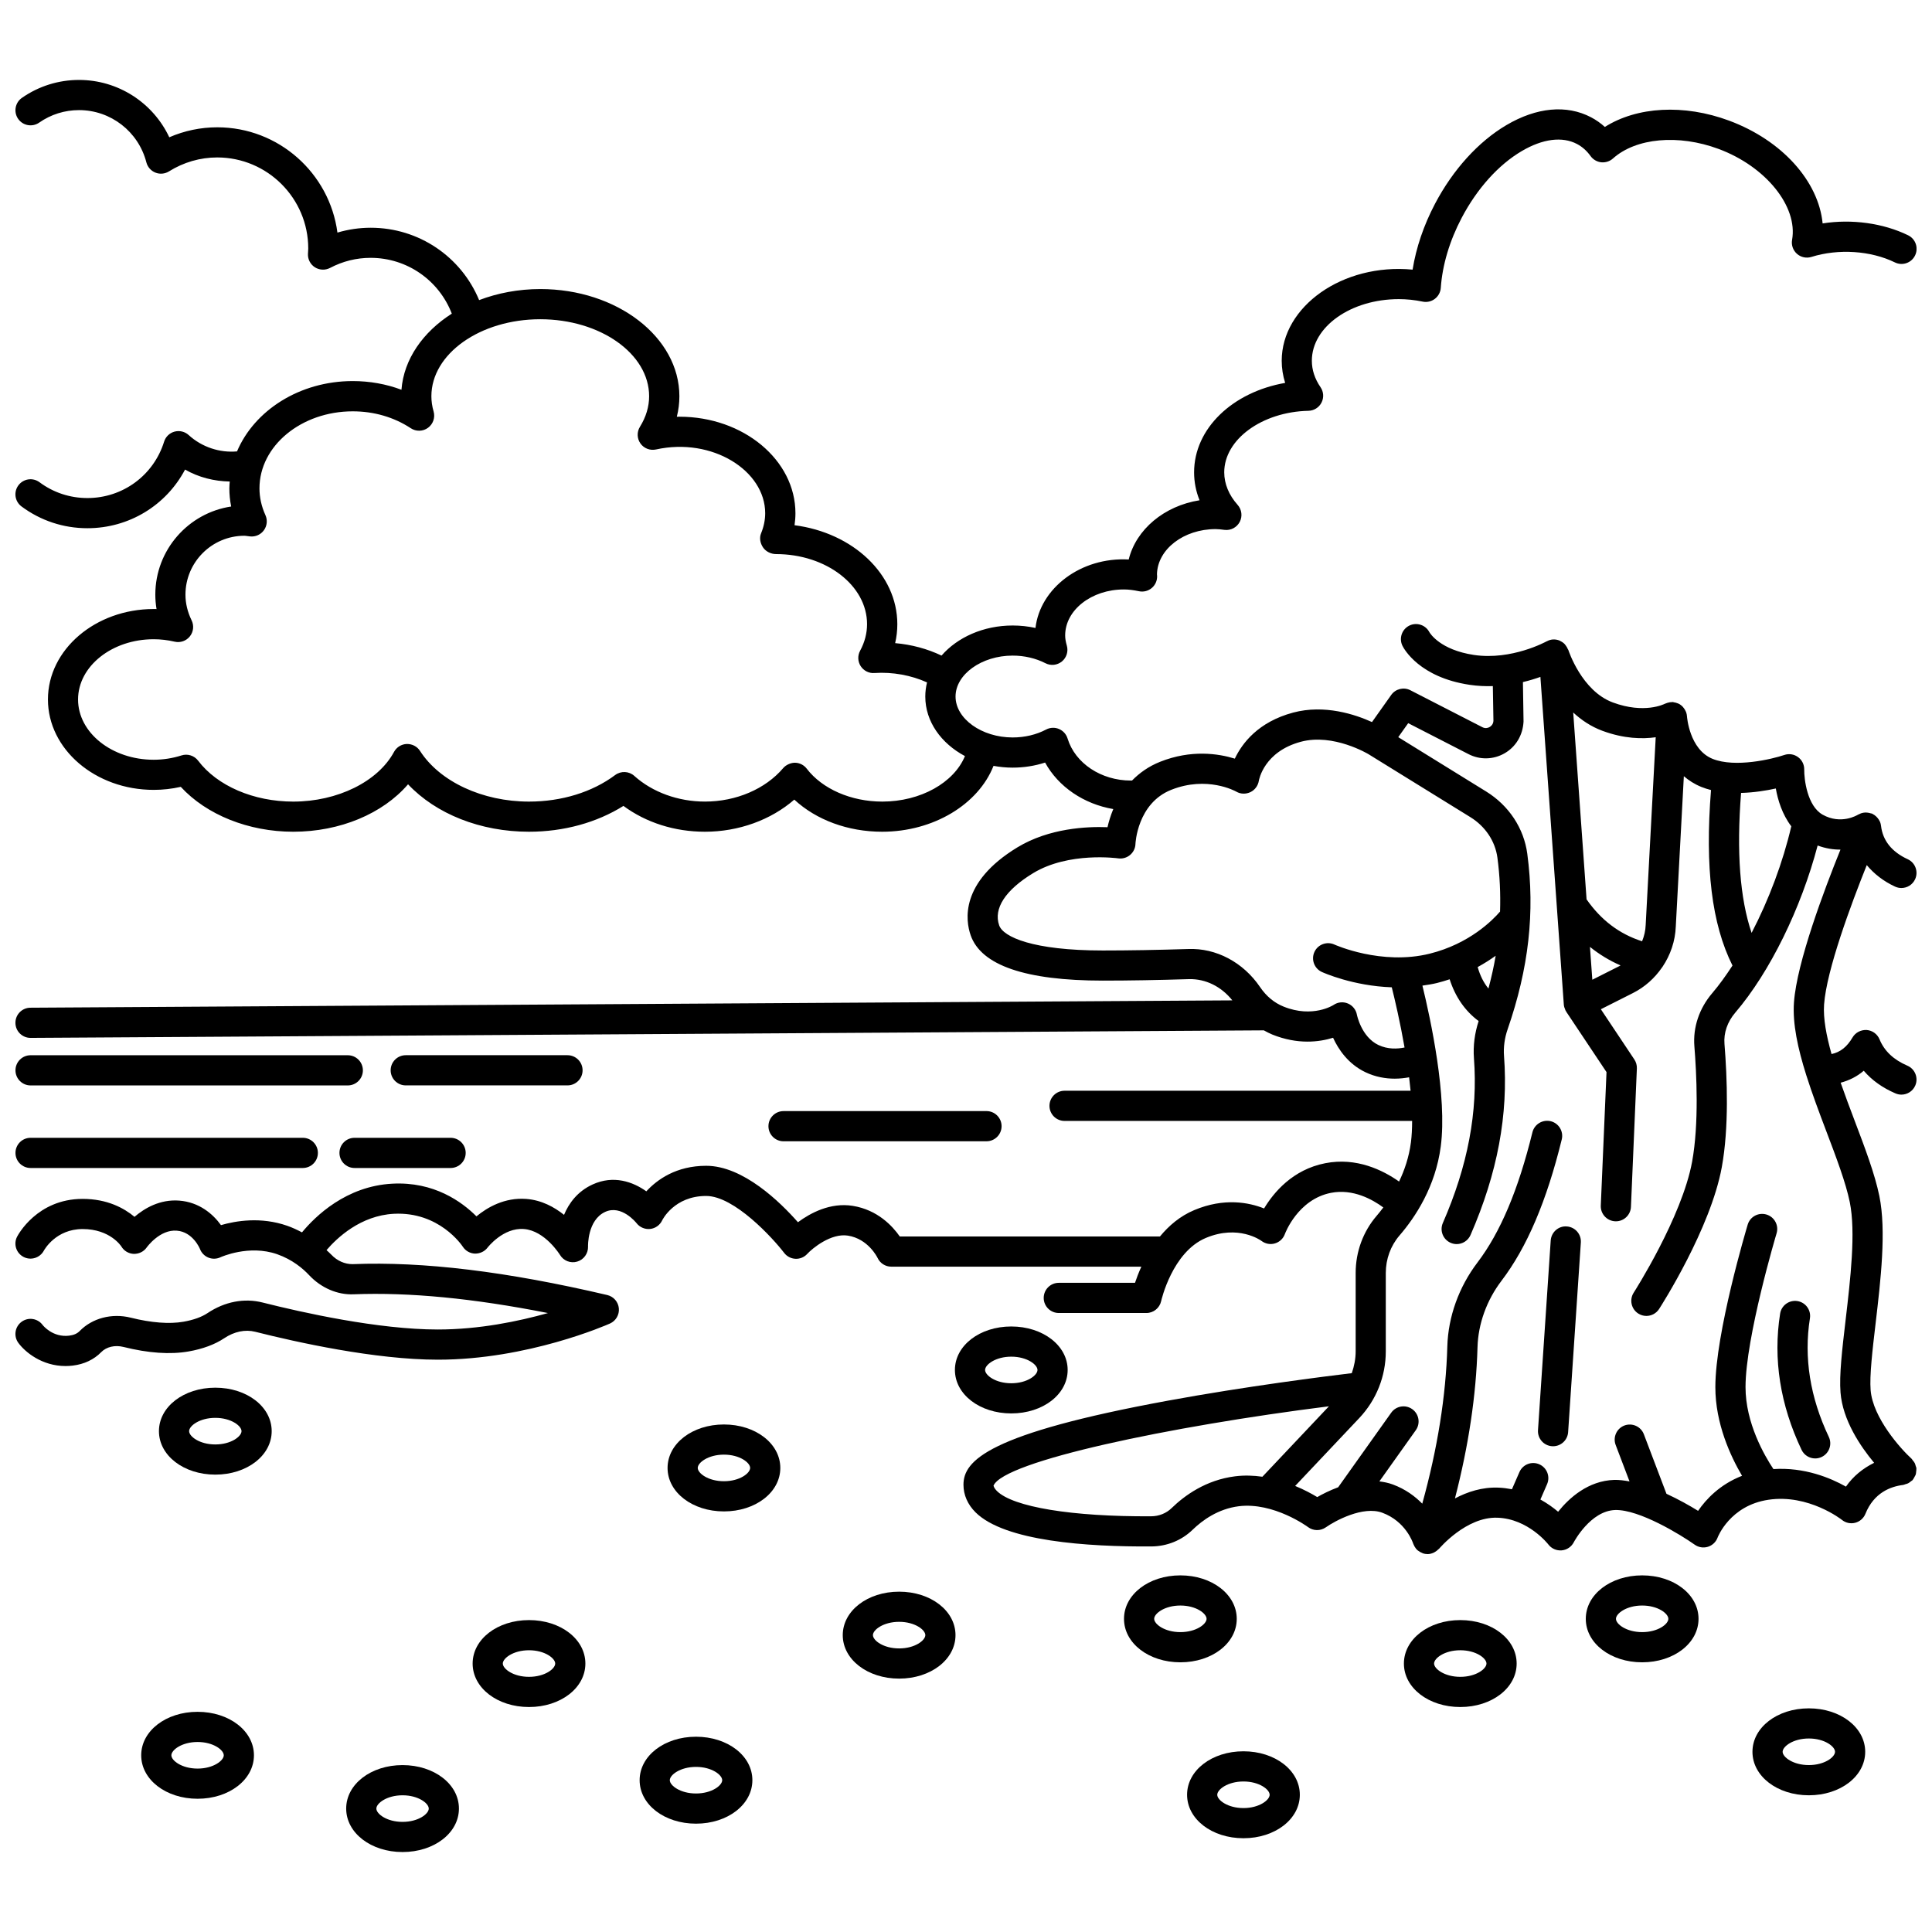 <?xml version="1.0" encoding="UTF-8"?>
<!-- Uploaded to: ICON Repo, www.iconrepo.com, Generator: ICON Repo Mixer Tools -->
<svg width="800px" height="800px" version="1.1" viewBox="144 144 512 512" xmlns="http://www.w3.org/2000/svg">
 <defs>
  <clipPath id="c">
   <path d="m148.09 165h503.81v391h-503.81z"/>
  </clipPath>
  <clipPath id="b">
   <path d="m148.09 445h80.906v9h-80.906z"/>
  </clipPath>
  <clipPath id="a">
   <path d="m148.09 423h92.906v9h-92.906z"/>
  </clipPath>
 </defs>
 <g clip-path="url(#c)">
  <path d="m651.79 534.06c0.035-0.285 0.094-0.559 0.066-0.844-0.004-0.051 0.016-0.098 0.012-0.145-0.023-0.203-0.133-0.367-0.184-0.559-0.07-0.27-0.129-0.531-0.258-0.781-0.141-0.273-0.336-0.488-0.527-0.719-0.117-0.137-0.176-0.305-0.312-0.43-2.824-2.562-10.27-10.828-10.852-18.188-0.305-3.844 0.48-10.547 1.316-17.648 1.352-11.516 2.883-24.566 0.996-33.789-1.191-5.828-3.809-12.738-6.582-20.051-1.23-3.246-2.5-6.621-3.672-9.977 2.266-0.605 4.336-1.633 6.121-3.172 2.137 2.5 4.941 4.512 8.398 6 0.516 0.223 1.055 0.332 1.582 0.332 1.547 0 3.019-0.902 3.672-2.414 0.875-2.027-0.059-4.379-2.082-5.254-3.691-1.594-6.109-3.883-7.394-6.996-0.582-1.402-1.906-2.359-3.418-2.465-1.492-0.078-2.957 0.656-3.727 1.969-1.465 2.496-3.227 3.91-5.57 4.406-1.375-4.894-2.238-9.469-1.977-13.141 0.664-9.141 7.152-26.555 11.312-36.93 1.926 2.305 4.406 4.266 7.508 5.699 0.543 0.25 1.113 0.367 1.672 0.367 1.512 0 2.957-0.859 3.633-2.324 0.922-2.004 0.051-4.383-1.957-5.305-4.242-1.957-6.621-4.941-7.082-8.879-0.039-0.34-0.125-0.668-0.242-0.98-0.016-0.039-0.047-0.074-0.062-0.117-0.156-0.355-0.367-0.676-0.621-0.977-0.105-0.129-0.211-0.242-0.336-0.359-0.293-0.273-0.617-0.516-0.984-0.695-0.004-0.004-0.012-0.004-0.016-0.004-0.039-0.02-0.066-0.059-0.113-0.074-0.113-0.047-0.227-0.035-0.34-0.07-0.297-0.102-0.59-0.164-0.898-0.191-0.168-0.016-0.332-0.039-0.5-0.035-0.402 0.012-0.801 0.082-1.184 0.215-0.125 0.043-0.23 0.105-0.352 0.16-0.156 0.07-0.32 0.125-0.469 0.211-0.176 0.117-4.504 2.719-9.355-0.012-4.094-2.305-4.91-9.422-4.879-11.961 0.023-1.301-0.586-2.531-1.641-3.297-1.051-0.773-2.41-0.984-3.641-0.559-3.262 1.105-13.031 3.434-19 1.027-6.18-2.504-6.785-11.211-6.789-11.285-0.02-0.367-0.102-0.719-0.219-1.059-0.035-0.109-0.098-0.199-0.141-0.305-0.133-0.297-0.297-0.57-0.496-0.828-0.105-0.137-0.195-0.27-0.316-0.387-0.25-0.25-0.535-0.48-0.852-0.664-0.02-0.012-0.039-0.012-0.055-0.023-0.16-0.09-0.328-0.145-0.5-0.207-0.285-0.109-0.57-0.184-0.871-0.223-0.113-0.016-0.207-0.074-0.324-0.082-0.043-0.004-0.082 0.02-0.129 0.02-0.418-0.012-0.84 0.062-1.246 0.184-0.125 0.039-0.234 0.078-0.355 0.129-0.121 0.047-0.246 0.07-0.363 0.133-0.215 0.113-5.461 2.731-13.766-0.344-8.289-3.066-11.758-13.785-11.793-13.887-0.027-0.094-0.109-0.156-0.145-0.246-0.141-0.371-0.34-0.691-0.574-0.996-0.098-0.125-0.172-0.25-0.281-0.363-0.336-0.344-0.73-0.605-1.176-0.809-0.062-0.027-0.105-0.09-0.168-0.117-0.012-0.004-0.027 0-0.043-0.008-0.527-0.199-1.105-0.312-1.719-0.273-0.582 0.039-1.121 0.219-1.602 0.484-0.023 0.012-0.051 0.008-0.074 0.02-0.094 0.051-9.227 5.082-19.234 3.602-8.973-1.344-11.652-5.746-11.828-6.051-1.012-1.922-3.383-2.691-5.328-1.719-1.977 0.992-2.773 3.391-1.789 5.367 0.426 0.848 4.523 8.328 17.766 10.312 2.121 0.32 4.191 0.406 6.176 0.344l0.156 9.207c-0.055 0.953-0.656 1.434-1.012 1.641-0.355 0.203-1.082 0.484-1.922 0.043l-19.07-9.789c-1.766-0.91-3.934-0.379-5.082 1.238l-5.098 7.191c-4.414-2.008-12.57-4.738-20.898-2.512-9.242 2.473-13.516 8.109-15.453 12.203-4.371-1.348-11.578-2.438-19.797 0.832-3.117 1.238-5.516 3.008-7.438 4.965-0.109 0-0.211 0.012-0.32 0.012-7.875 0-14.77-4.582-16.77-11.148-0.348-1.141-1.188-2.066-2.285-2.523-1.094-0.465-2.348-0.406-3.402 0.152-2.606 1.371-5.672 2.098-8.871 2.098-8.199 0-15.129-4.965-15.129-10.848 0-5.879 6.93-10.844 15.129-10.844 3.106 0 6.113 0.699 8.695 2.019 1.41 0.727 3.129 0.547 4.371-0.473 1.23-1.016 1.738-2.668 1.293-4.199-0.297-1.031-0.438-1.887-0.438-2.688 0-6.723 6.973-12.188 15.551-12.188 1.207 0 2.481 0.148 4 0.469 1.207 0.258 2.453-0.062 3.394-0.848 0.941-0.789 1.465-1.969 1.422-3.191 0-0.117-0.02-0.293-0.039-0.461 0.152-6.617 7.07-11.965 15.551-11.965 0.738 0 1.449 0.098 2.359 0.207 1.648 0.203 3.25-0.645 4.023-2.113 0.773-1.477 0.551-3.269-0.559-4.516-2.32-2.602-3.547-5.586-3.547-8.633 0-8.707 10.008-16.02 22.312-16.297 1.469-0.031 2.801-0.867 3.465-2.172 0.672-1.309 0.57-2.875-0.258-4.082-1.527-2.227-2.301-4.586-2.301-7.016 0-9 10.336-16.324 23.043-16.324 2.078 0 4.207 0.219 6.328 0.66 1.121 0.234 2.301-0.031 3.223-0.73 0.914-0.695 1.492-1.754 1.574-2.906 0.418-6.062 2.336-12.484 5.539-18.57 4.082-7.754 9.723-14.031 15.887-17.672 5.555-3.281 10.766-3.953 14.668-1.898 1.395 0.734 2.606 1.812 3.606 3.207 0.664 0.918 1.688 1.52 2.816 1.645 1.113 0.109 2.254-0.238 3.102-1 6.098-5.469 17.344-6.496 27.996-2.543 12.504 4.641 21.062 15.23 19.484 24.102-0.246 1.375 0.246 2.773 1.293 3.699 1.043 0.926 2.5 1.234 3.832 0.82 7.168-2.238 15.746-1.66 22.117 1.453 2 0.977 4.383 0.141 5.348-1.84 0.969-1.988 0.145-4.379-1.84-5.348-6.613-3.227-14.941-4.363-22.656-3.144-1.082-11.137-10.68-22-24.793-27.242-11.961-4.438-24.398-3.715-32.918 1.676-1.113-1.008-2.336-1.867-3.66-2.562-6.453-3.394-14.422-2.66-22.461 2.09-7.418 4.387-14.125 11.785-18.891 20.832-2.981 5.664-5.004 11.621-5.941 17.453-18.543-1.766-34.684 9.793-34.684 24.152 0 1.98 0.309 3.945 0.914 5.863-13.926 2.434-24.133 12.078-24.133 23.711 0 2.539 0.492 5.027 1.445 7.394-9.371 1.48-16.82 7.734-18.773 15.695-12.68-0.699-23.488 7.598-24.707 18.145-1.961-0.434-3.988-0.652-6.043-0.652-7.781 0-14.668 3.16-18.855 7.973-3.766-1.793-7.918-2.922-12.289-3.301 0.383-1.648 0.574-3.324 0.574-5.027 0-13.215-11.73-24.207-27.238-26.219 0.156-1.051 0.238-2.109 0.238-3.172 0-14.105-13.785-25.586-30.738-25.586-0.23 0-0.461 0-0.695 0.008 0.449-1.781 0.676-3.59 0.676-5.43 0-15.66-16.531-28.406-36.848-28.406-5.82 0-11.32 1.066-16.223 2.926-4.75-11.484-15.973-19.176-28.73-19.176-2.984 0-5.961 0.438-8.82 1.285-2.074-15.727-15.566-27.902-31.848-27.902-4.387 0-8.703 0.902-12.711 2.644-4.305-9.148-13.543-15.195-23.922-15.195-5.445 0-10.684 1.645-15.137 4.754-1.812 1.262-2.254 3.758-0.992 5.57 1.273 1.812 3.758 2.25 5.57 0.988 3.106-2.168 6.758-3.316 10.559-3.316 8.41 0 15.746 5.695 17.848 13.848 0.32 1.234 1.211 2.242 2.394 2.715 1.18 0.473 2.523 0.348 3.606-0.328 3.856-2.414 8.27-3.691 12.773-3.691 13.305 0 24.125 10.824 24.125 24.125 0 0.305-0.023 0.602-0.043 0.898l-0.031 0.488c-0.082 1.438 0.613 2.816 1.828 3.594 1.211 0.777 2.75 0.84 4.031 0.172 3.356-1.766 6.969-2.668 10.754-2.668 9.668 0 18.109 5.969 21.508 14.785-7.641 4.879-12.719 12.062-13.344 20.172-4.043-1.516-8.406-2.301-12.902-2.301-14.082 0-26.074 7.777-30.676 18.637-4.551 0.414-9.289-1.113-12.812-4.332-1.008-0.922-2.414-1.262-3.742-0.91-1.32 0.355-2.367 1.363-2.769 2.668-2.789 8.934-10.961 14.938-20.328 14.938-4.613 0-9.004-1.449-12.691-4.191-1.773-1.316-4.273-0.949-5.594 0.824-1.316 1.77-0.949 4.277 0.824 5.594 5.078 3.773 11.117 5.769 17.461 5.769 11.047 0 20.879-6.07 25.883-15.543 3.594 2.07 7.715 3.094 11.84 3.168-0.043 0.59-0.105 1.184-0.105 1.789 0 1.621 0.16 3.234 0.484 4.832-11.363 1.703-20.102 11.527-20.102 23.355 0 1.281 0.109 2.555 0.324 3.82-0.246-0.004-0.496-0.008-0.746-0.008-15.457 0-28.035 10.75-28.035 23.965 0 13.215 12.578 23.965 28.035 23.965 2.418 0 4.816-0.27 7.168-0.805 6.805 7.398 17.949 11.898 29.812 11.898 12.41 0 23.73-4.797 30.418-12.57 7.414 7.859 19.18 12.57 32.051 12.57 9.199 0 17.961-2.414 25.027-6.844 6.012 4.434 13.566 6.844 21.598 6.844 8.938 0 17.488-3.121 23.684-8.512 5.824 5.394 14.219 8.512 23.281 8.512 13.609 0 25.492-7.266 29.516-17.457 1.629 0.297 3.316 0.469 5.051 0.469 2.977 0 5.898-0.461 8.617-1.344 3.523 6.434 10.262 10.996 18.07 12.324-0.719 1.742-1.219 3.406-1.531 4.809-5.406-0.215-15.461 0.234-23.863 5.328-15.309 9.297-13.766 19.41-12.398 23.32 2.785 7.965 14.566 12.004 35.008 12.004 6.934 0 14.625-0.133 22.863-0.391 4.391-0.109 8.566 1.969 11.469 5.629l-318.52 1.945c-2.211 0.012-3.988 1.816-3.973 4.023 0.012 2.199 1.801 3.973 4 3.973h0.023l326.82-1.996c0.73 0.402 1.473 0.797 2.254 1.117 6.719 2.703 12.391 1.996 16.094 0.848 1.414 3.086 4 6.945 8.566 9.125 2.684 1.281 5.367 1.715 7.766 1.715 1.387 0 2.668-0.152 3.816-0.363 0.148 1.188 0.281 2.375 0.391 3.555l-91.699 0.008c-2.211 0-4 1.793-4 4s1.789 4 4 4l92.109-0.004c-0.004 2.019-0.094 3.945-0.32 5.691-0.508 3.894-1.691 7.352-3.141 10.379-4.301-3.035-11.285-6.481-19.555-4.863-8.664 1.688-13.711 7.805-16.219 11.992-3.992-1.59-10.555-2.906-18.508 0.438-3.797 1.59-6.758 4.164-9.09 6.992h-68.941c-1.91-2.746-5.887-7.07-12.469-8.121-5.945-0.957-11.246 1.914-14.523 4.34-4.691-5.328-14.523-14.957-24.312-14.957-7.945 0-13.004 3.66-15.867 6.769-3.543-2.531-8.676-4.363-14.227-1.824-4.031 1.848-6.301 4.984-7.582 8.059-2.578-2.07-5.949-3.91-10-4.223-5.75-0.43-10.309 2.227-13.211 4.617-3.856-3.852-11.246-9.258-22.305-8.656-12.242 0.645-20.414 8.648-23.93 12.906-1.266-0.672-2.562-1.281-3.91-1.75-6.973-2.441-13.633-1.312-17.559-0.172-2.148-2.992-5.793-6.086-11.047-6.496-5.152-0.398-9.227 2.039-11.867 4.297-2.731-2.281-7.191-4.754-13.742-4.754-12.086 0-17.164 9.621-17.379 10.031-1 1.953-0.234 4.324 1.707 5.344 1.93 1.02 4.352 0.273 5.391-1.66 0.129-0.23 3.172-5.723 10.281-5.723 7.238 0 10.172 4.484 10.266 4.629 0.695 1.168 1.926 1.898 3.281 1.953 1.352 0.027 2.644-0.586 3.422-1.699 0.031-0.047 3.477-4.848 8.008-4.449 4.234 0.332 6.059 4.707 6.117 4.859 0.402 1.043 1.219 1.867 2.25 2.281 1.039 0.414 2.203 0.371 3.207-0.109 0.078-0.035 7.512-3.418 15.004-0.793 4.027 1.414 6.824 3.793 8.465 5.547 3.184 3.394 7.535 5.269 11.836 5.07 14.73-0.562 31.641 1.055 51.457 4.973-7.785 2.195-18.242 4.359-29.18 4.359-15.758 0-35.871-4.481-46.449-7.152-4.856-1.227-10.035-0.238-14.578 2.801-1.578 1.051-3.731 1.824-6.402 2.293-3.703 0.648-8.539 0.281-13.945-1.074-5.008-1.246-10.203 0.105-13.562 3.551-0.652 0.668-1.559 1.066-2.758 1.211-4.371 0.539-6.949-2.711-7.027-2.809-1.301-1.781-3.801-2.176-5.586-0.871-1.785 1.305-2.172 3.805-0.871 5.586 1.758 2.414 6.242 6.148 12.508 6.148 0.629 0 1.277-0.039 1.938-0.121 3-0.363 5.598-1.594 7.523-3.566 1.379-1.41 3.637-1.938 5.894-1.375 6.586 1.648 12.395 2.047 17.273 1.191 3.766-0.664 6.949-1.844 9.453-3.516 2.637-1.758 5.543-2.363 8.184-1.695 10.945 2.762 31.785 7.398 48.41 7.398 23.812 0 44.73-9.195 45.609-9.586 1.566-0.699 2.516-2.324 2.352-4.031-0.16-1.707-1.395-3.121-3.066-3.516-26.652-6.25-48.723-8.93-67.484-8.188-2.035 0.016-4.094-0.848-5.691-2.551-0.387-0.41-0.82-0.777-1.23-1.164 2.824-3.289 9.039-9.16 17.84-9.629 12.016-0.621 18.043 8.363 18.285 8.73 0.711 1.094 1.91 1.773 3.215 1.824 1.301 0.008 2.547-0.547 3.336-1.59 0.039-0.051 4.141-5.363 9.641-4.926 5.586 0.43 9.523 6.812 9.555 6.859 0.938 1.57 2.824 2.297 4.566 1.773 1.75-0.516 2.93-2.168 2.867-3.992-0.004-0.066-0.195-7.008 4.551-9.184 4.289-1.973 8.16 2.805 8.305 2.992 0.852 1.105 2.254 1.684 3.598 1.535 1.387-0.152 2.594-1.012 3.191-2.273 0.027-0.062 3.141-6.473 11.66-6.473 7.461 0 17.672 11.168 20.664 15.082 0.719 0.941 1.816 1.516 2.996 1.566 1.176 0.062 2.328-0.414 3.125-1.289 1.367-1.488 6.309-5.559 10.785-4.848 5.363 0.855 7.766 5.723 7.852 5.902 0.656 1.414 2.074 2.324 3.629 2.324h66.277c-0.719 1.594-1.285 3.078-1.68 4.281h-20.195c-2.211 0-4 1.793-4 4s1.789 4 4 4h23.215c1.879 0 3.508-1.32 3.91-3.156 0.027-0.133 2.926-12.996 11.855-16.742 8.602-3.602 14.512 0.629 14.723 0.785 1.016 0.781 2.344 1.035 3.566 0.672 1.23-0.359 2.211-1.285 2.644-2.488 0.031-0.094 3.398-9.195 12.234-10.918 5.816-1.129 10.965 1.746 13.855 3.875-0.602 0.797-1.195 1.547-1.762 2.207-3.59 4.164-5.57 9.539-5.57 15.137v20.777c0 2.004-0.387 3.941-1.027 5.793-6.918 0.832-27.934 3.469-48.754 7.293-47.594 8.734-54.156 15.863-54.156 22.266 0 2.711 1.109 5.246 3.203 7.328 7.719 7.664 29.547 9.145 46.598 9.035 4.137-0.027 8.031-1.605 10.953-4.449 2.527-2.449 6.699-5.519 12.223-6.207 9.254-1.141 18.25 5.457 18.332 5.523 1.387 1.043 3.293 1.066 4.715 0.07 2.438-1.715 9.871-5.773 14.992-3.863 6.203 2.305 8.082 7.918 8.145 8.125 0.051 0.164 0.145 0.309 0.211 0.461 0.047 0.109 0.09 0.215 0.148 0.32 0.219 0.391 0.492 0.75 0.828 1.043 0.062 0.055 0.141 0.094 0.207 0.145 0.309 0.238 0.648 0.426 1.02 0.566 0.07 0.027 0.125 0.09 0.199 0.113 0.066 0.023 0.141 0.016 0.211 0.031 0.066 0.02 0.129 0.055 0.199 0.07 0.234 0.047 0.469 0.062 0.699 0.07 0.035 0 0.07 0.016 0.105 0.016 0.531 0 1.039-0.141 1.52-0.34 0.121-0.047 0.223-0.113 0.34-0.172 0.379-0.203 0.715-0.461 1.016-0.777 0.055-0.055 0.137-0.078 0.188-0.145 0.07-0.082 7.18-8.512 15.441-8.215 8.184 0.273 13.449 7.016 13.492 7.074 0.832 1.098 2.133 1.688 3.547 1.582 1.375-0.121 2.59-0.941 3.219-2.172 0.043-0.082 4.41-8.324 10.969-8.523 6.394-0.164 17.363 6.566 21.066 9.188 1.016 0.719 2.309 0.922 3.5 0.555 1.188-0.367 2.137-1.273 2.566-2.438 0.031-0.082 3.234-8.496 13.461-10.02 10.656-1.598 19.406 5.266 19.477 5.324 0.988 0.805 2.281 1.09 3.527 0.773 1.23-0.32 2.238-1.199 2.711-2.379 2.25-5.598 6.695-7.25 10.023-7.652 0.203-0.023 0.371-0.133 0.562-0.188 0.246-0.066 0.488-0.125 0.723-0.238 0.301-0.148 0.543-0.352 0.793-0.566 0.129-0.109 0.289-0.16 0.402-0.289 0.031-0.035 0.039-0.082 0.07-0.125 0.188-0.219 0.305-0.48 0.441-0.734 0.109-0.207 0.246-0.398 0.316-0.621 0.078-0.234 0.074-0.473 0.109-0.711zm-274.01-177.63c-8.211 0-15.875-3.344-19.992-8.73-0.734-0.961-1.863-1.535-3.074-1.566-1.012-0.027-2.363 0.488-3.148 1.406-4.734 5.566-12.492 8.887-20.75 8.887-7.094 0-13.914-2.481-18.719-6.805-1.414-1.277-3.535-1.367-5.07-0.23-6.078 4.539-14.188 7.039-22.84 7.039-12.305 0-23.641-5.273-28.879-13.434-0.766-1.188-2.082-1.863-3.519-1.836-1.414 0.055-2.695 0.852-3.367 2.094-4.254 7.883-14.984 13.176-26.707 13.176-10.496 0-20.152-4.156-25.203-10.84-1.023-1.355-2.809-1.918-4.406-1.398-2.387 0.758-4.871 1.148-7.379 1.148-11.051 0-20.039-7.164-20.039-15.969 0-8.805 8.988-15.969 20.039-15.969 1.836 0 3.703 0.215 5.559 0.648 1.504 0.348 3.066-0.195 4.031-1.406 0.961-1.203 1.141-2.856 0.465-4.242-1.082-2.223-1.633-4.512-1.633-6.801 0-8.613 7.004-15.621 15.617-15.621 0.258 0 0.504 0.043 0.75 0.078l0.793 0.098c1.414 0.141 2.812-0.488 3.641-1.652 0.832-1.16 0.984-2.68 0.395-3.984-1.055-2.32-1.582-4.711-1.582-7.109 0-11.25 11.086-20.406 24.719-20.406 5.621 0 10.941 1.547 15.379 4.477 1.398 0.922 3.231 0.879 4.574-0.117 1.352-0.996 1.934-2.723 1.473-4.332-0.391-1.344-0.586-2.699-0.586-4.027 0-11.25 12.941-20.406 28.852-20.406 15.91 0 28.852 9.156 28.852 20.406 0 2.766-0.82 5.492-2.434 8.098-0.848 1.367-0.797 3.106 0.133 4.418 0.926 1.312 2.555 1.93 4.121 1.59 14.934-3.285 28.938 5.625 28.938 16.898 0 1.773-0.367 3.566-1.086 5.316-0.512 1.23-0.23 2.637 0.512 3.742 0.742 1.113 2.133 1.77 3.465 1.77 13.289 0 24.105 8.328 24.105 18.562 0 2.426-0.621 4.805-1.844 7.062-0.691 1.281-0.633 2.836 0.152 4.062 0.785 1.223 2.191 1.945 3.625 1.832 4.836-0.324 9.77 0.59 13.965 2.488-0.305 1.211-0.465 2.469-0.465 3.754 0 6.598 4.191 12.406 10.512 15.773-2.914 7.039-11.738 12.059-21.941 12.059zm240.93 6.547c-2.219 9.547-5.969 19.516-10.52 28.25-3.098-9.164-4.016-21.414-2.789-37.09 3.438-0.094 6.703-0.629 9.207-1.176 0.531 3.039 1.695 6.871 4.102 10.016zm-52.73 40.664-0.625-8.703c2.481 1.984 5.164 3.637 8.102 4.902-0.109 0.055-0.199 0.129-0.309 0.184zm2.676-65.969c5.746 2.125 10.598 2.203 14.125 1.707l-2.66 49.758c-0.055 1.512-0.398 2.957-0.953 4.312-6.043-1.941-10.871-5.617-14.711-11.109l-3.539-49.52c2.133 1.98 4.688 3.723 7.738 4.852zm-59.367 83.266c-4.527-2.16-5.684-7.973-5.691-8.008-0.238-1.336-1.137-2.465-2.391-2.992-1.262-0.531-2.688-0.379-3.809 0.391-0.047 0.035-5.512 3.547-13.223 0.434-2.496-1.004-4.594-2.746-6.25-5.184-4.453-6.555-11.633-10.387-19.07-10.078-8.148 0.258-15.754 0.387-22.605 0.387-18.551 0-26.387-3.582-27.457-6.652-1.562-4.453 1.637-9.367 8.996-13.84 9.449-5.742 22.414-3.938 22.543-3.922 1.125 0.16 2.269-0.16 3.144-0.891s1.398-1.797 1.43-2.93c0.004-0.109 0.465-10.754 9.477-14.34 9.5-3.773 16.965 0.32 17.254 0.484 1.133 0.664 2.527 0.688 3.719 0.133 1.188-0.559 2.027-1.691 2.242-2.992 0.055-0.316 1.391-7.754 11.156-10.367 8.605-2.297 17.809 3.231 17.969 3.332 0 0 0.004 0 0.008 0.004l26.934 16.648c3.969 2.453 6.582 6.375 7.164 10.742 0.641 4.801 0.852 9.539 0.699 14.281-1.941 2.254-8.113 8.543-18.648 11.156-12.789 3.176-25.117-2.359-25.238-2.414-2.004-0.922-4.379-0.047-5.301 1.945-0.926 2.004-0.059 4.383 1.941 5.309 0.441 0.203 8.277 3.715 18.551 4.074 0.84 3.359 2.227 9.297 3.387 15.949-1.863 0.387-4.441 0.527-6.93-0.66zm29.164-14.961c-1.262-1.539-2.215-3.422-2.852-5.695 1.77-0.969 3.356-1.984 4.766-2.996-0.48 2.863-1.141 5.766-1.914 8.691zm-67.133 129.26c-7.731 0.961-13.406 5.098-16.809 8.406-1.434 1.398-3.367 2.176-5.434 2.188-20.973 0.125-36.605-2.438-40.902-6.715-0.746-0.742-0.844-1.277-0.883-1.406 2.731-6.473 46.477-15.688 88.887-21.027l-17.633 18.668c-2.316-0.328-4.742-0.426-7.227-0.113zm161.87 2.731c-4.082-2.305-10.996-5.18-19.215-4.648-2.363-3.543-7.398-12.195-7.394-21.719 0.004-13.164 8.148-40.484 8.234-40.762 0.633-2.113-0.566-4.344-2.684-4.977-2.129-0.629-4.348 0.566-4.977 2.684-0.348 1.168-8.566 28.719-8.57 43.051-0.004 9.68 4.043 18.355 7.074 23.504-5.871 2.285-9.551 6.223-11.648 9.289-2.199-1.363-5.156-3.035-8.383-4.523l-5.988-15.773c-0.785-2.066-3.086-3.09-5.156-2.32-2.062 0.785-3.098 3.094-2.316 5.156l3.672 9.66c-1.379-0.25-2.742-0.43-4.035-0.402-6.934 0.215-11.965 4.789-14.887 8.438-1.266-1.07-2.844-2.215-4.695-3.242l1.77-4.07c0.883-2.023-0.047-4.383-2.07-5.262-2.035-0.887-4.387 0.047-5.262 2.07l-1.98 4.543c-1.152-0.215-2.336-0.383-3.594-0.43-4.34-0.168-8.23 1.129-11.512 2.863 3.606-13.91 5.625-27.34 5.981-40.047 0.168-6.203 2.422-12.461 6.348-17.621 6.75-8.867 11.973-21.125 15.977-37.465 0.523-2.144-0.789-4.309-2.93-4.836-2.133-0.508-4.305 0.789-4.84 2.93-3.738 15.254-8.504 26.551-14.574 34.527-4.926 6.481-7.762 14.383-7.981 22.242-0.363 13.129-2.609 27.113-6.641 41.656-1.918-1.945-4.422-3.828-7.789-5.078-1.184-0.441-2.379-0.672-3.578-0.82l9.652-13.566c1.281-1.801 0.859-4.293-0.938-5.578-1.801-1.285-4.301-0.859-5.578 0.941l-14.051 19.754c-2.219 0.828-4.148 1.801-5.551 2.606-1.422-0.863-3.441-1.957-5.852-2.953l16.984-17.98c4.535-4.805 7.035-11.086 7.035-17.691v-20.777c0-3.684 1.289-7.199 3.621-9.91 4.227-4.891 9.551-12.965 10.949-23.633 1.73-13.191-2.66-33.578-4.863-42.602 1.273-0.188 2.547-0.367 3.848-0.688 1.172-0.293 2.281-0.629 3.367-0.988 1.516 4.688 4.082 8.395 7.684 11.07-1.047 3.191-1.492 6.578-1.246 9.836 1.078 14.219-1.617 28.5-8.238 43.672-0.883 2.023 0.043 4.383 2.07 5.262 0.52 0.227 1.062 0.336 1.59 0.336 1.543 0 3.016-0.898 3.672-2.402 7.148-16.398 10.055-31.922 8.875-47.473-0.172-2.316 0.156-4.742 0.949-7.023 5.621-16.238 7.281-31.027 5.219-46.547-0.902-6.758-4.871-12.77-10.891-16.492l-23.305-14.406 2.637-3.707 15.988 8.207c3.027 1.559 6.602 1.477 9.555-0.223 2.953-1.695 4.832-4.738 5.023-8.418l-0.164-10.453c1.727-0.41 3.273-0.891 4.633-1.375l6.203 86.801v0.02 0.004c0.031 0.473 0.176 0.918 0.371 1.348 0.023 0.055 0.02 0.117 0.047 0.168 0.035 0.066 0.09 0.117 0.125 0.18 0.043 0.074 0.066 0.16 0.117 0.234l10.656 15.977-1.516 35.371c-0.094 2.207 1.617 4.074 3.824 4.168 0.059 0 0.117 0.004 0.176 0.004 2.129 0 3.902-1.68 3.992-3.828l1.57-36.672c0.035-0.848-0.199-1.684-0.668-2.391l-8.875-13.312 8.504-4.289c3.16-1.594 5.766-3.957 7.699-6.769 0.039-0.059 0.09-0.113 0.129-0.172 2.113-3.144 3.383-6.832 3.527-10.727l2.133-39.801c1.297 1.121 2.812 2.102 4.617 2.836 0.836 0.34 1.703 0.613 2.582 0.836-1.633 20.57 0.195 35.523 5.691 46.508-1.738 2.66-3.523 5.16-5.348 7.293-3.469 4.055-5.152 9.07-4.75 14.113 0.57 7.074 1.25 20.449-0.598 30.566-2.699 14.738-15.355 34.516-15.48 34.715-1.195 1.855-0.66 4.332 1.195 5.527 0.672 0.434 1.418 0.641 2.164 0.641 1.312 0 2.598-0.648 3.367-1.832 0.555-0.863 13.645-21.301 16.621-37.609 1.914-10.469 1.438-23.531 0.707-32.652-0.238-2.91 0.777-5.844 2.852-8.273 9.207-10.766 17.465-27.691 21.836-44.301 2.148 0.797 4.195 1.105 6.051 1.086-4.285 10.594-11.555 29.852-12.324 40.48-0.41 5.672 1.051 12.281 3.227 19.184 0.016 0.043 0.023 0.082 0.039 0.129 1.539 4.863 3.418 9.867 5.293 14.809 2.656 7 5.164 13.617 6.231 18.816 1.625 7.969 0.176 20.34-1.105 31.258-0.918 7.828-1.715 14.586-1.348 19.211 0.574 7.289 5.227 14.203 8.906 18.621-2.977 1.469-5.555 3.555-7.473 6.312z"/>
 </g>
 <path d="m559.21 469.02c-2.18-0.18-4.102 1.516-4.254 3.723l-3.371 50.266c-0.148 2.203 1.52 4.109 3.727 4.254 0.09 0.008 0.18 0.008 0.27 0.008 2.082 0 3.844-1.621 3.988-3.731l3.371-50.266c0.145-2.203-1.523-4.109-3.731-4.254z"/>
 <path d="m623.65 493.37c0.348-2.18-1.141-4.231-3.324-4.574-2.184-0.332-4.234 1.148-4.574 3.328-1.902 12.008 0.008 24.156 5.68 36.098 0.684 1.438 2.121 2.281 3.613 2.281 0.574 0 1.156-0.125 1.711-0.387 1.996-0.949 2.848-3.332 1.898-5.324-4.965-10.465-6.652-21.035-5.004-31.422z"/>
 <g clip-path="url(#b)">
  <path d="m152.1 453.53h72.145c2.211 0 4-1.793 4-4s-1.789-4-4-4h-72.145c-2.211 0-4 1.793-4 4s1.789 4 4 4z"/>
 </g>
 <path d="m233.96 449.53c0 2.207 1.789 4 4 4h25.453c2.211 0 4-1.793 4-4s-1.789-4-4-4h-25.453c-2.215 0-4 1.793-4 4z"/>
 <g clip-path="url(#a)">
  <path d="m236.17 423.65h-84.07c-2.211 0-4 1.793-4 4 0 2.207 1.789 4 4 4h84.07c2.211 0 4-1.793 4-4-0.004-2.207-1.789-4-4-4z"/>
 </g>
 <path d="m294.39 431.64c2.211 0 4-1.793 4-4s-1.789-4-4-4h-42.863c-2.211 0-4 1.793-4 4s1.789 4 4 4z"/>
 <path d="m405.43 446.45c2.211 0 4-1.793 4-4 0-2.207-1.789-4-4-4l-53.785 0.004c-2.211 0-4 1.793-4 4s1.789 4 4 4z"/>
 <path d="m412 518.57c8.379 0 14.941-5.062 14.941-11.52s-6.566-11.52-14.941-11.52-14.938 5.062-14.938 11.52 6.562 11.52 14.938 11.52zm0-15.039c4.176 0 6.945 2.121 6.945 3.523 0 1.402-2.769 3.523-6.945 3.523-4.176 0-6.941-2.121-6.941-3.523 0-1.406 2.769-3.523 6.941-3.523z"/>
 <path d="m335.85 521.5c-8.375 0-14.938 5.062-14.938 11.52 0 6.461 6.566 11.52 14.938 11.52 8.379 0 14.941-5.062 14.941-11.52 0-6.461-6.562-11.52-14.941-11.52zm0 15.039c-4.176 0-6.941-2.121-6.941-3.523 0-1.402 2.766-3.523 6.941-3.523 4.176 0 6.945 2.121 6.945 3.523 0 1.406-2.769 3.523-6.945 3.523z"/>
 <path d="m201.06 511.75c-8.375 0-14.938 5.062-14.938 11.52 0 6.461 6.566 11.52 14.938 11.52 8.379 0 14.941-5.062 14.941-11.52 0-6.461-6.562-11.52-14.941-11.52zm0 15.043c-4.176 0-6.941-2.121-6.941-3.523 0-1.402 2.766-3.523 6.941-3.523s6.945 2.121 6.945 3.523c0 1.402-2.773 3.523-6.945 3.523z"/>
 <path d="m196.36 597.65c-8.379 0-14.941 5.062-14.941 11.52s6.566 11.52 14.941 11.52 14.938-5.062 14.938-11.52c0.004-6.461-6.562-11.52-14.938-11.52zm0 15.043c-4.176 0-6.945-2.121-6.945-3.523s2.769-3.523 6.945-3.523 6.941 2.121 6.941 3.523c0.004 1.402-2.769 3.523-6.941 3.523z"/>
 <path d="m250.68 611.77c-8.375 0-14.938 5.062-14.938 11.52 0 6.457 6.566 11.52 14.938 11.52 8.379 0 14.941-5.062 14.941-11.52 0.008-6.457-6.559-11.52-14.941-11.52zm0 15.047c-4.176 0-6.941-2.121-6.941-3.523 0-1.402 2.766-3.523 6.941-3.523 4.176 0 6.945 2.121 6.945 3.523 0.004 1.402-2.769 3.523-6.945 3.523z"/>
 <path d="m284.19 573.34c-8.375 0-14.938 5.062-14.938 11.52 0 6.461 6.566 11.52 14.938 11.52 8.379 0 14.941-5.062 14.941-11.52 0-6.465-6.559-11.52-14.941-11.52zm0 15.039c-4.176 0-6.941-2.121-6.941-3.523 0-1.402 2.766-3.523 6.941-3.523 4.176 0 6.945 2.121 6.945 3.523 0 1.406-2.769 3.523-6.945 3.523z"/>
 <path d="m328.45 604.25c-8.379 0-14.941 5.062-14.941 11.52 0 6.461 6.566 11.52 14.941 11.52s14.938-5.062 14.938-11.52c0.008-6.461-6.559-11.52-14.938-11.52zm0 15.043c-4.176 0-6.945-2.121-6.945-3.523 0-1.402 2.769-3.523 6.945-3.523s6.941 2.121 6.941 3.523c0.004 1.398-2.766 3.523-6.941 3.523z"/>
 <path d="m382.28 565.81c-8.379 0-14.941 5.062-14.941 11.52s6.566 11.52 14.941 11.52 14.938-5.062 14.938-11.52-6.562-11.52-14.938-11.52zm0 15.039c-4.176 0-6.945-2.121-6.945-3.523s2.769-3.523 6.945-3.523 6.941 2.121 6.941 3.523-2.766 3.523-6.941 3.523z"/>
 <path d="m471.75 573.01c0-6.457-6.566-11.52-14.941-11.52s-14.938 5.062-14.938 11.52c0 6.461 6.566 11.52 14.938 11.52 8.379 0 14.941-5.062 14.941-11.52zm-14.941 3.519c-4.176 0-6.941-2.121-6.941-3.523s2.766-3.523 6.941-3.523c4.176 0 6.945 2.121 6.945 3.523 0 1.406-2.769 3.523-6.945 3.523z"/>
 <path d="m530.99 573.34c-8.379 0-14.941 5.062-14.941 11.52 0 6.461 6.566 11.52 14.941 11.52s14.938-5.062 14.938-11.52c0-6.465-6.562-11.52-14.938-11.52zm0 15.039c-4.176 0-6.945-2.121-6.945-3.523 0-1.402 2.769-3.523 6.945-3.523s6.941 2.121 6.941 3.523c0 1.406-2.769 3.523-6.941 3.523z"/>
 <path d="m579.19 561.49c-8.379 0-14.941 5.062-14.941 11.52 0 6.461 6.566 11.52 14.941 11.52s14.938-5.062 14.938-11.52c0.004-6.465-6.559-11.52-14.938-11.52zm0 15.039c-4.176 0-6.945-2.121-6.945-3.523s2.769-3.523 6.945-3.523 6.941 2.121 6.941 3.523c0.004 1.406-2.766 3.523-6.941 3.523z"/>
 <path d="m623.36 596.73c-8.379 0-14.941 5.062-14.941 11.52 0 6.457 6.566 11.52 14.941 11.52s14.938-5.062 14.938-11.52c0-6.457-6.562-11.52-14.938-11.52zm0 15.035c-4.176 0-6.945-2.121-6.945-3.523s2.769-3.523 6.945-3.523 6.941 2.121 6.941 3.523c0 1.406-2.769 3.523-6.941 3.523z"/>
 <path d="m473.53 608.11c-8.379 0-14.941 5.062-14.941 11.52 0 6.461 6.566 11.52 14.941 11.52s14.938-5.062 14.938-11.52-6.566-11.52-14.938-11.52zm0 15.047c-4.176 0-6.945-2.121-6.945-3.523s2.769-3.523 6.945-3.523c4.176 0 6.941 2.121 6.941 3.523 0 1.398-2.769 3.523-6.941 3.523z"/>
</svg>
